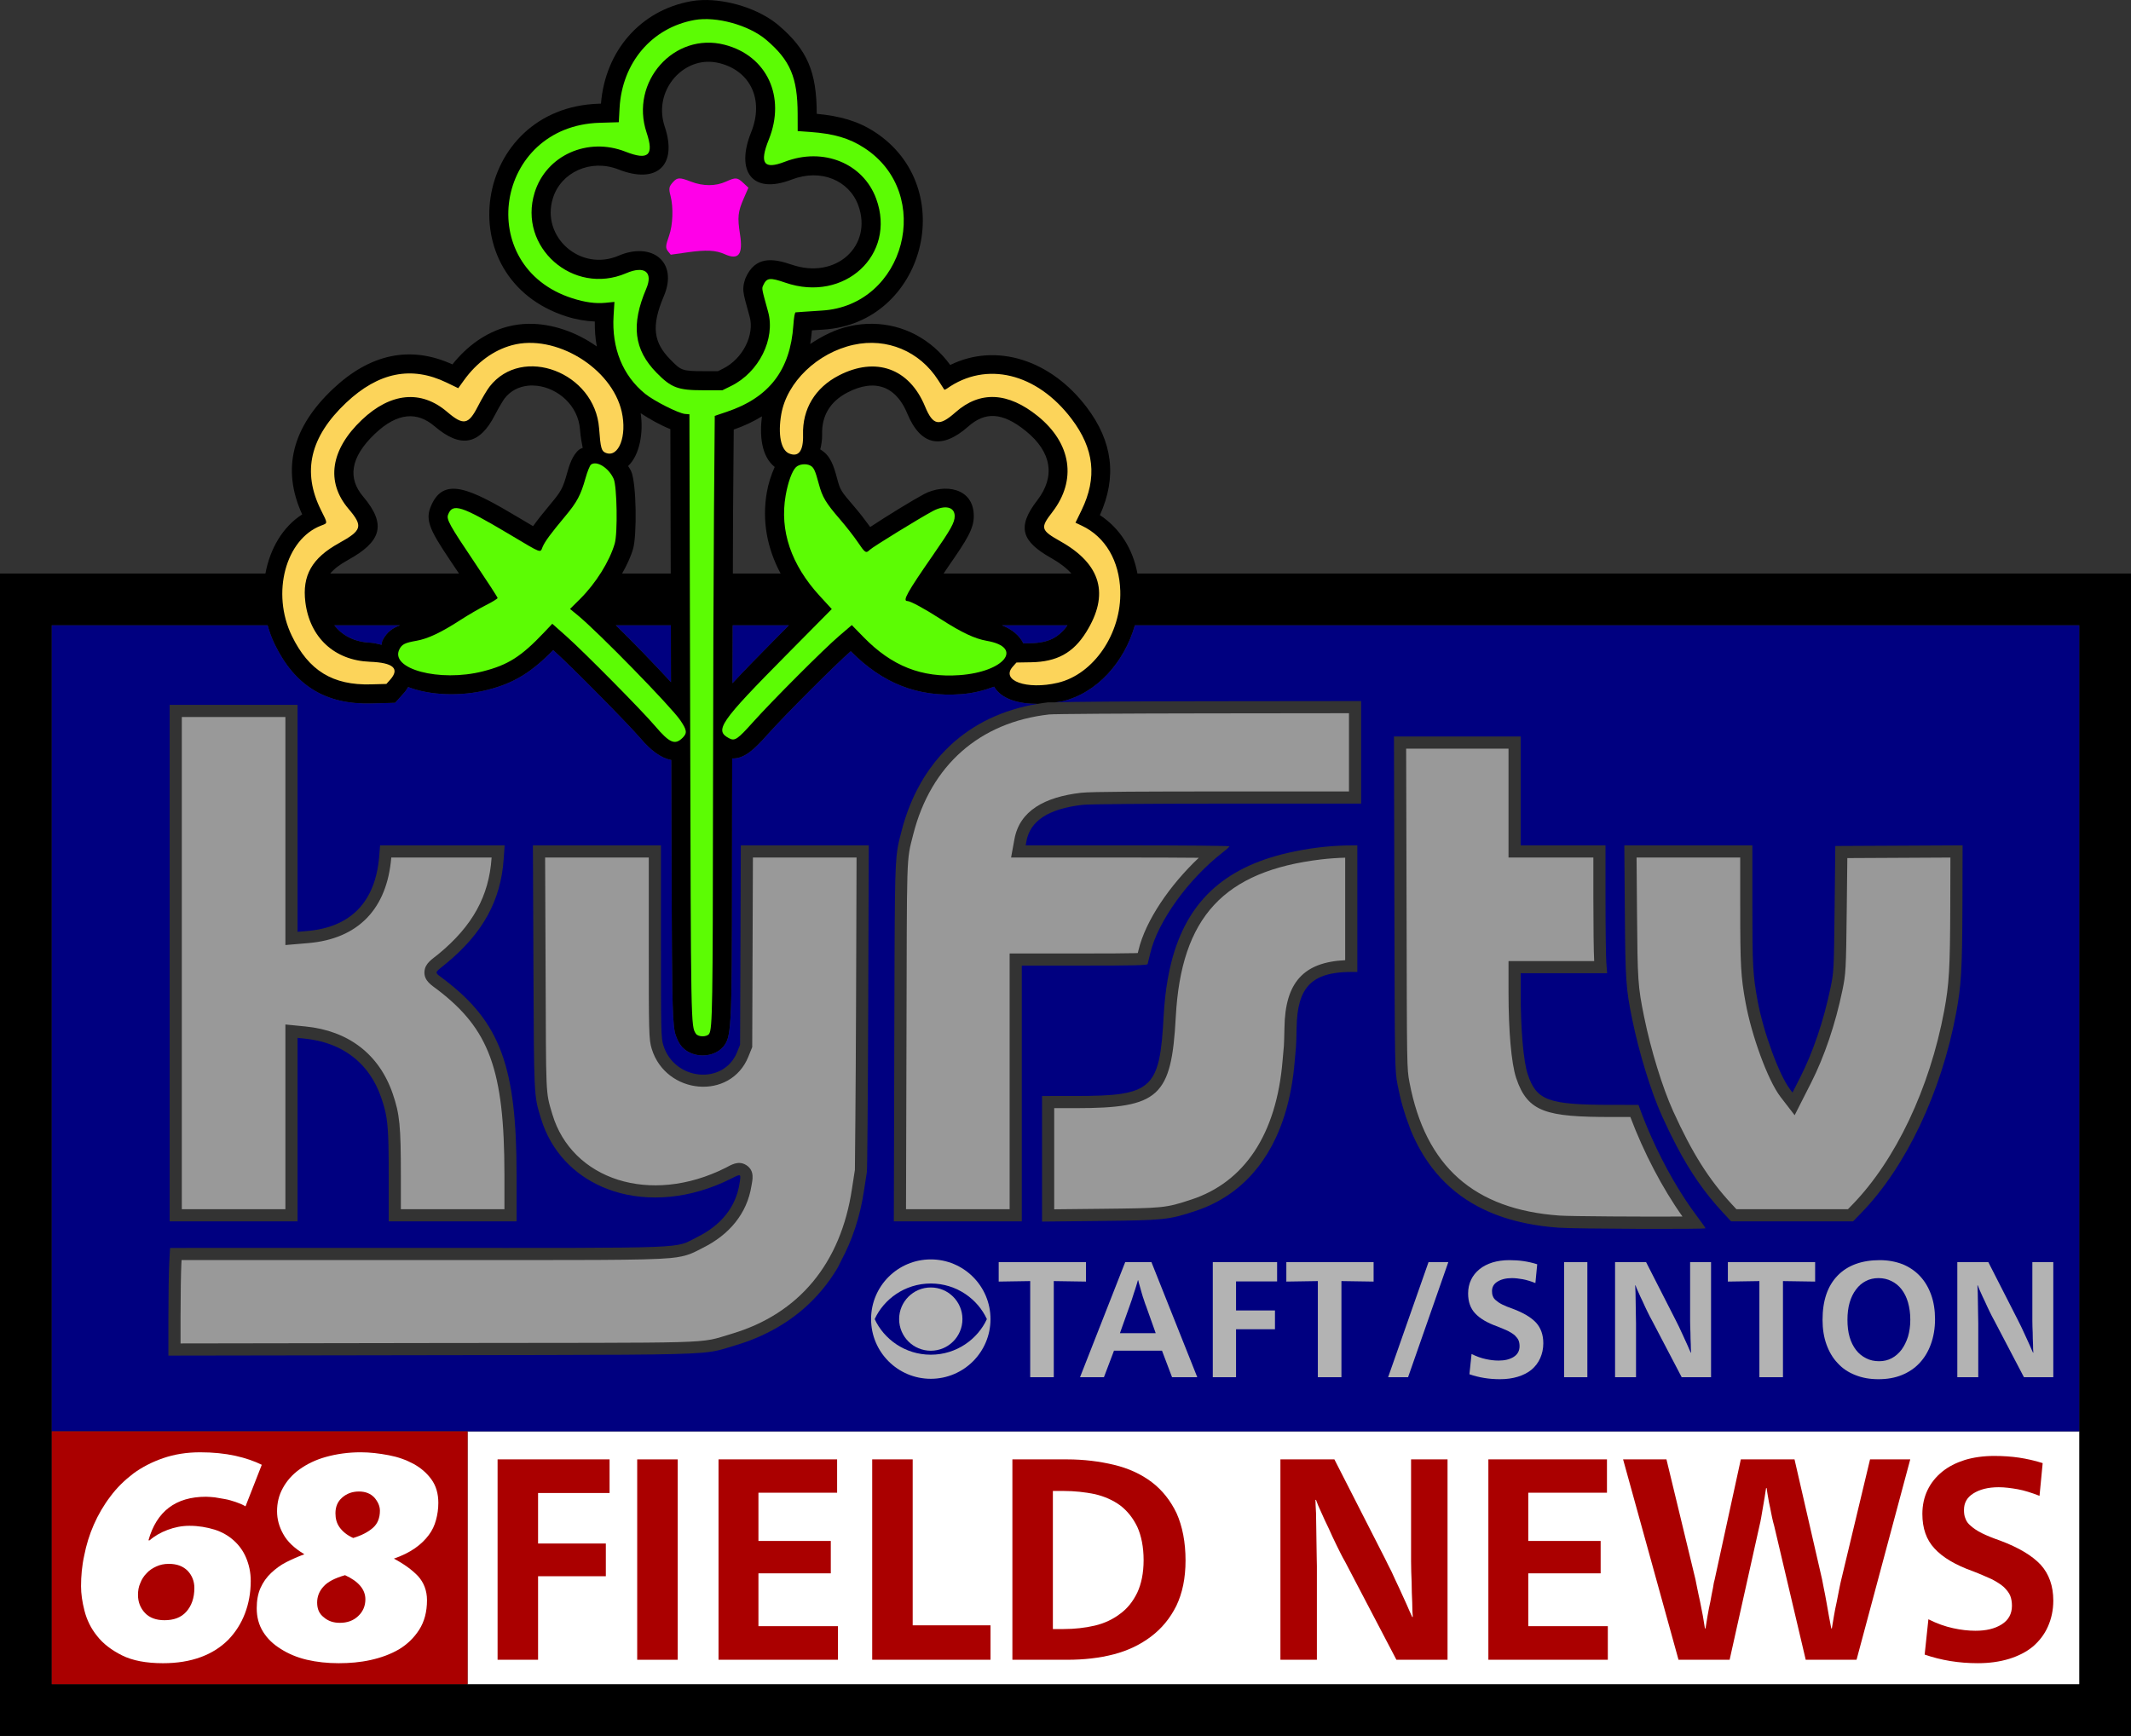 <?xml version="1.0" encoding="UTF-8" standalone="no"?>
<svg
   id="svg"
   version="1.1"
   width="463.965"
   height="378.025"
   viewBox="0 0 463.965 378.025"
   sodipodi:docname="KYFS-TV_2002.svg"
   xml:space="preserve"
   inkscape:version="1.2 (dc2aedaf03, 2022-05-15)"
   xmlns:inkscape="http://www.inkscape.org/namespaces/inkscape"
   xmlns:sodipodi="http://sodipodi.sourceforge.net/DTD/sodipodi-0.dtd"
   xmlns="http://www.w3.org/2000/svg"
   xmlns:svg="http://www.w3.org/2000/svg"><rect x="0" y="0" width="463.965" height="378.025" fill="#333333" stroke="none"/><defs
     id="defs140"><inkscape:path-effect
       effect="offset"
       id="path-effect796"
       is_visible="true"
       lpeversion="1.2"
       linejoin_type="miter"
       unit="mm"
       offset="0"
       miter_limit="4"
       attempt_force_join="false"
       update_on_knot_move="true" /><inkscape:path-effect
       effect="offset"
       id="path-effect789"
       is_visible="true"
       lpeversion="1.2"
       linejoin_type="miter"
       unit="mm"
       offset="0"
       miter_limit="4"
       attempt_force_join="false"
       update_on_knot_move="true" /><inkscape:path-effect
       effect="offset"
       id="path-effect782"
       is_visible="true"
       lpeversion="1.2"
       linejoin_type="miter"
       unit="mm"
       offset="1.1"
       miter_limit="4"
       attempt_force_join="false"
       update_on_knot_move="true" /><inkscape:path-effect
       effect="offset"
       id="path-effect773"
       is_visible="true"
       lpeversion="1.2"
       linejoin_type="miter"
       unit="mm"
       offset="1.1"
       miter_limit="4"
       attempt_force_join="false"
       update_on_knot_move="true" /><inkscape:path-effect
       effect="offset"
       id="path-effect415"
       is_visible="true"
       lpeversion="1.2"
       linejoin_type="miter"
       unit="mm"
       offset="-0.7"
       miter_limit="4"
       attempt_force_join="false"
       update_on_knot_move="true" /><inkscape:path-effect
       effect="offset"
       id="path-effect410"
       is_visible="true"
       lpeversion="1.2"
       linejoin_type="miter"
       unit="mm"
       offset="1.1"
       miter_limit="4"
       attempt_force_join="false"
       update_on_knot_move="true" /></defs><sodipodi:namedview
     id="namedview138"
     pagecolor="#ffffff"
     bordercolor="#000000"
     borderopacity="0.25"
     inkscape:showpageshadow="2"
     inkscape:pageopacity="0.0"
     inkscape:pagecheckerboard="0"
     inkscape:deskcolor="#d1d1d1"
     showgrid="false"
     inkscape:zoom="1.0647384"
     inkscape:cx="254.05301"
     inkscape:cy="212.25871"
     inkscape:window-width="1600"
     inkscape:window-height="837"
     inkscape:window-x="-8"
     inkscape:window-y="-8"
     inkscape:window-maximized="1"
     inkscape:current-layer="svg" /><path
     id="path777"
     d="m 152.943,0.011 c -0.83,0.028 -1.661,0.108 -2.473,0.254 C 139.362,2.262 131.773,11.145 130.842,22.57 l -0.404,0.012 c -27.444,0.815 -33.188,37.995 -7.1,46.33 2.166,0.692 4.178,0.997 6.164,1.104 -0.021,1.876 0.108,3.694 0.439,5.438 -4.43,-3.141 -9.787,-5.026 -14.906,-4.938 -1.559,0.027 -3.124,0.232 -4.658,0.648 -4.657,1.265 -8.694,4.195 -11.875,8.189 -9.237,-4.222 -17.998,-2.218 -25.994,5.324 -8.801,8.301 -11.28,17.369 -6.717,27.346 -4.287,2.739 -7.014,7.525 -8.004,12.879 H 0 v 11.271 230.58 11.271 H 463.965 V 366.753 136.173 124.902 H 247.645 c -0.996,-5.372 -3.801,-9.844 -8.172,-12.734 3.742,-8.274 2.809,-15.989 -2.881,-23.492 -7.81,-10.299 -19.648,-14.125 -29.709,-9.201 -4.064,-5.587 -10.161,-8.883 -16.932,-8.965 -1.651,-0.02 -3.318,0.15 -4.98,0.514 -3.097,0.678 -5.936,2.138 -8.574,3.891 0.172,-0.951 0.283,-1.955 0.377,-2.975 0.81,-0.055 1.517,-0.107 2.393,-0.158 22.153,-1.297 29.907,-30.913 11.295,-43.039 -3.699,-2.41 -7.592,-3.475 -12.639,-3.959 v -0.006 c -0.023,-9.03 -1.961,-13.874 -8.324,-19.281 -4.165,-3.538 -11.045,-5.668 -16.555,-5.484 z m 0.947,13.445 c 0.904,-0.033 1.864,0.065 2.85,0.32 6.639,1.719 9.659,7.933 6.791,15.053 -3.367,8.358 0.113,13.64 8.836,10.275 6.374,-2.458 12.525,0.204 14.5,5.621 3.195,8.764 -4.799,16.244 -14.512,12.904 -4.208,-1.448 -7.882,-1.808 -9.979,2.793 -0.089,0.194 -0.66,1.613 -0.527,2.984 0.107,1.1 0.526,2.525 1.373,5.586 1.061,3.83 -1.406,9.126 -5.867,11.322 l -1.037,0.51 h -3.314 c -4.536,0 -4.749,-0.176 -7.074,-2.549 -3.58,-3.652 -4.235,-7.132 -1.402,-13.775 3.21,-7.532 -2.658,-11.904 -9.846,-8.82 -8.293,3.559 -16.917,-4.054 -14.312,-12.502 1.739,-5.645 8.205,-8.67 14.291,-6.277 8.292,3.258 12.91,-0.844 10.061,-9.338 -2.381,-7.099 2.887,-13.879 9.17,-14.107 z m 50.264,67.553 c -0.135,0.091 -0.28,0.138 -0.414,0.232 l 0.08,-0.055 0.08,-0.049 0.086,-0.047 0.094,-0.049 z m -14.008,2.951 c 3.225,0.094 5.762,2.167 7.396,6.109 2.932,7.075 7.571,7.845 13.262,2.814 3.598,-3.181 7.315,-3.253 12.531,0.967 5.742,4.646 6.434,10.003 2.488,15.119 -4.547,5.896 -3.328,8.958 3.08,12.574 1.927,1.087 3.34,2.198 4.361,3.357 H 205.441 c 0.415,-0.611 0.568,-0.871 1.109,-1.652 3.953,-5.699 5.465,-8.071 5.465,-10.861 0,-6.274 -6.464,-7.093 -10.814,-4.799 -2.202,1.161 -8.181,4.81 -11.736,7.178 -0.958,-1.322 -2.258,-3.027 -3.391,-4.342 -3.037,-3.523 -3.144,-3.721 -3.795,-6.152 -0.783,-2.929 -1.469,-5.106 -3.693,-6.406 0.258,-1.057 0.442,-2.166 0.41,-3.301 -0.114,-4.006 1.737,-7.144 5.545,-9.111 1.482,-0.765 2.88,-1.234 4.182,-1.414 0.488,-0.068 0.963,-0.094 1.424,-0.08 z m -75.188,0.029 c 0.652,-0.067 1.318,-0.059 1.986,0.02 4.452,0.526 8.944,4.185 9.342,9.568 0.117,1.582 0.349,2.745 0.582,3.959 -0.235,0.128 -0.477,0.152 -0.705,0.324 -1.56,1.175 -2.27,3.651 -2.693,5.158 -0.927,3.297 -1.266,3.939 -3.596,6.725 -1.67,1.998 -2.888,3.541 -3.812,4.836 -0.821,-0.486 -1.742,-1.034 -2.998,-1.781 -10.776,-6.411 -16.666,-9.365 -19.393,-2.193 -1.263,3.318 0.731,6.063 6.215,14.219 0.021,0.032 0.03,0.047 0.051,0.078 H 71.895 c 0.839,-1.021 2.09,-1.974 3.912,-2.982 7.113,-3.934 8.503,-7.602 3.236,-13.811 -3.258,-3.84 -2.941,-8.405 2.613,-13.672 4.934,-4.679 9.213,-4.813 12.957,-1.615 5.622,4.801 9.761,4.16 13.146,-2.457 0.793,-1.551 1.828,-3.254 2.107,-3.613 1.312,-1.684 3.135,-2.561 5.092,-2.762 z m 24.533,5.994 c 1.845,1.213 4.205,2.57 6.461,3.465 l 0.076,31.453 h -10.582 c 1.015,-1.807 1.881,-3.629 2.385,-5.363 0.848,-2.912 0.774,-14.247 -0.42,-16.939 -0.169,-0.381 -0.432,-0.742 -0.656,-1.113 2.553,-2.44 3.355,-7.296 2.736,-11.502 z m 26.398,0.684 c -0.524,4.1 -0.153,8.692 2.781,11.02 -0.765,1.712 -1.384,3.622 -1.713,5.512 -1.078,6.18 0.038,12.142 2.996,17.703 h -10.395 c 0.015,-4.37 0.025,-10.928 0.045,-13.389 l 0.146,-17.971 c 2.295,-0.787 4.315,-1.76 6.139,-2.875 z M 11.271,136.173 h 46.996 c 0.386,1.404 0.888,2.783 1.529,4.105 4.391,9.057 11.093,13.185 21.086,12.91 l 5.152,-0.141 1.996,-2.238 c 0.37,-0.414 0.566,-0.798 0.838,-1.195 4.869,1.871 11.602,2.057 17.277,0.617 5.812,-1.475 9.52,-3.81 14.303,-8.652 l 0.109,0.098 c 3.615,3.212 16.283,16.041 18.885,19.104 2.133,2.509 4.377,4.294 6.705,4.723 0.06,24.125 0.101,42.713 0.232,49.959 0.094,5.176 0.236,7.693 0.514,9.127 0.274,1.413 0.976,2.549 1.139,2.797 2.132,3.255 7.802,3.322 9.908,-0.082 1.556,-2.52 1.407,-8.229 1.453,-53.273 0.003,-3.248 0.023,-5.474 0.029,-8.871 2.719,0.1 4.901,-2.091 7.619,-5.127 4.034,-4.506 15.064,-15.522 18.188,-18.219 6.885,6.974 14.545,10.036 23.988,9.354 2.695,-0.195 5.088,-0.829 7.225,-1.635 1.613,2.788 5.493,3.755 9.467,3.744 0.73,-0.119 1.458,-0.24 2.209,-0.324 0.051,-0.006 1.557,-0.006 1.674,-0.012 0.481,-0.082 1,-0.099 1.457,-0.207 7.61,-1.791 13.579,-8.59 15.836,-16.561 H 452.693 V 366.753 H 11.271 Z m 61.531,0 h 14.295 c -1.557,0.55 -2.857,1.42 -3.814,3.271 -0.165,0.318 -0.102,0.64 -0.213,0.961 -0.798,-0.146 -1.51,-0.417 -2.367,-0.449 -3.4,-0.13 -6.12,-1.485 -7.9,-3.783 z m 61.291,0 h 11.963 l 0.029,12.379 c -3.762,-4.076 -8.257,-8.729 -11.992,-12.379 z m 25.43,0 h 12.223 l -3.449,3.486 c -3.638,3.677 -6.436,6.548 -8.816,9.117 0.014,-4.749 0.03,-7.78 0.043,-12.604 z m 58.629,0 h 14.252 c -1.883,2.631 -4.128,3.823 -7.979,3.889 l -1.625,0.027 c -0.783,-1.623 -2.379,-3.034 -4.648,-3.916 z" /><path
     id="rect738"
     style="fill:#ffffff"
     d="m 101.805,311.693 h 350.888 v 55.06 H 101.805 Z" /><path
     id="rect352"
     style="fill:#000080;stroke-width:0.736"
     d="M 11.271,136.173 V 311.693 H 452.693 V 136.173 H 247.086 c -2.257,7.971 -8.226,14.77 -15.836,16.561 -0.456,0.107 -0.973,0.126 -1.453,0.207 2.325,-0.113 16.04,-0.222 33.4,-0.242 l 33.15,-0.037 v 11.164 11.166 l -29.152,0.002 c -17.193,0.002 -30.114,0.112 -31.496,0.271 -1.849,0.213 -3.486,0.535 -4.914,0.969 -0.714,0.217 -1.376,0.46 -1.986,0.732 -0.61,0.273 -1.17,0.573 -1.678,0.902 -2.029,1.316 -3.237,3.086 -3.648,5.324 l -0.164,0.896 h 22.184 c 12.201,0 22.181,0.093 22.174,0.207 -0.006,0.114 -0.651,0.703 -1.432,1.309 -1.881,1.461 -3.706,3.131 -5.41,4.922 -1.704,1.791 -3.289,3.7 -4.689,5.645 -2.9e-4,4.1e-4 3e-4,0.002 0,0.002 -0.7,0.972 -1.353,1.951 -1.953,2.928 -2.8e-4,4.5e-4 2.8e-4,10e-4 0,0.002 -1.2,1.954 -2.187,3.896 -2.893,5.738 -2e-4,5.3e-4 2e-4,0.001 0,0.002 -0.352,0.921 -0.635,1.818 -0.84,2.678 -0.271,1.137 -0.535,2.223 -0.584,2.412 -0.035,0.135 -0.798,0.221 -2.889,0.273 -2.091,0.052 -5.509,0.07 -10.855,0.07 h -13.654 v 27.844 27.844 h -13.932 -13.93 l 0.105,-38.939 c 0.086,-31.463 0.069,-38.251 0.691,-42.182 0.208,-1.31 0.487,-2.303 0.863,-3.787 0.502,-1.977 1.119,-3.856 1.836,-5.646 0.642,-1.606 1.379,-3.126 2.188,-4.576 0.074,-0.133 0.143,-0.272 0.219,-0.404 0.822,-1.434 1.733,-2.779 2.713,-4.053 0.094,-0.121 0.182,-0.247 0.277,-0.367 0.997,-1.26 2.076,-2.43 3.225,-3.521 0.102,-0.097 0.2,-0.196 0.303,-0.291 1.178,-1.092 2.435,-2.093 3.762,-3.006 0.09,-0.062 0.179,-0.123 0.27,-0.184 1.356,-0.914 2.786,-1.734 4.287,-2.457 0.078,-0.038 0.158,-0.074 0.236,-0.111 1.535,-0.725 3.141,-1.349 4.818,-1.869 0.048,-0.015 0.097,-0.028 0.145,-0.043 1.715,-0.524 3.5,-0.944 5.355,-1.248 0.004,-6.5e-4 0.008,-0.001 0.012,-0.002 -3.974,0.011 -7.854,-0.957 -9.467,-3.744 -2.137,0.806 -4.529,1.44 -7.225,1.635 -9.443,0.682 -17.103,-2.379 -23.988,-9.354 -3.124,2.697 -14.153,13.713 -18.188,18.219 -2.718,3.036 -4.9,5.227 -7.619,5.127 -0.006,3.397 -0.026,5.623 -0.029,8.871 -0.046,45.044 0.103,50.754 -1.453,53.273 -2.106,3.404 -7.776,3.337 -9.908,0.082 -0.162,-0.247 -0.865,-1.384 -1.139,-2.797 -0.278,-1.434 -0.42,-3.951 -0.514,-9.127 -0.131,-7.246 -0.172,-25.834 -0.232,-49.959 -2.328,-0.429 -4.572,-2.214 -6.705,-4.723 -2.602,-3.062 -15.27,-15.892 -18.885,-19.104 l -0.109,-0.098 c -4.783,4.842 -8.491,7.178 -14.303,8.652 -5.675,1.44 -12.408,1.254 -17.277,-0.617 -0.272,0.397 -0.468,0.781 -0.838,1.195 l -1.996,2.238 -5.152,0.141 c -9.992,0.275 -16.695,-3.853 -21.086,-12.91 -0.641,-1.322 -1.143,-2.701 -1.529,-4.105 z m 61.531,0 c 1.781,2.299 4.501,3.653 7.9,3.783 0.857,0.033 1.569,0.303 2.367,0.449 0.111,-0.321 0.048,-0.643 0.213,-0.961 0.958,-1.852 2.257,-2.721 3.814,-3.271 z m 61.291,0 c 3.736,3.65 8.23,8.303 11.992,12.379 l -0.029,-12.379 z m 25.43,0 c -0.013,4.824 -0.029,7.855 -0.043,12.604 2.38,-2.57 5.179,-5.44 8.816,-9.117 l 3.449,-3.486 z m 58.629,0 c 2.269,0.882 3.865,2.293 4.648,3.916 l 1.625,-0.027 c 3.851,-0.065 6.095,-1.258 7.979,-3.889 z M 36.939,153.49 h 13.922 13.922 v 24.713 24.713 L 66.875,202.738 c 2.378,-0.201 4.496,-0.698 6.35,-1.486 1.853,-0.788 3.441,-1.867 4.756,-3.229 0.657,-0.681 1.247,-1.432 1.768,-2.254 3.03e-4,-4.8e-4 -3.02e-4,-0.001 0,-0.002 1.041,-1.644 1.809,-3.567 2.293,-5.764 1.32e-4,-6e-4 -1.32e-4,-0.001 0,-0.002 0.242,-1.099 0.413,-2.265 0.514,-3.5 l 0.197,-2.412 h 13.557 13.559 l -0.205,2.963 c -0.156,2.267 -0.519,4.415 -1.102,6.463 -0.582,2.048 -1.383,3.998 -2.414,5.869 -0.516,0.936 -1.089,1.851 -1.721,2.75 -1.264,1.798 -2.764,3.528 -4.512,5.211 -0.874,0.842 -1.81,1.672 -2.809,2.492 -1.357,1.114 -2.026,1.541 -2.051,1.924 -0.012,0.192 0.138,0.373 0.443,0.623 0.305,0.25 0.766,0.57 1.379,1.039 6.022,4.612 9.921,9.33 12.314,15.838 2.1e-4,5.7e-4 -2.2e-4,0.001 0,0.002 2.393,6.507 3.28,14.805 3.281,26.57 l 0.002,10.131 H 98.553 84.631 v -9.889 c 0,-2.715 -0.012,-4.877 -0.053,-6.658 -0.122,-5.344 -0.501,-7.262 -1.582,-10.404 -0.648,-1.885 -1.501,-3.58 -2.545,-5.074 -2.611,-3.736 -6.419,-6.221 -11.221,-7.301 -6.1e-4,-1.4e-4 -0.001,1.4e-4 -0.002,0 -0.961,-0.216 -1.96,-0.376 -2.998,-0.479 l -1.447,-0.143 v 19.973 19.975 H 50.861 36.939 v -56.238 z m 266.557,6.891 h 13.795 13.791 v 11.854 11.855 h 9.234 9.236 l 0.002,11.646 c 10e-4,6.406 0.081,12.671 0.178,13.922 l 0.176,2.273 h -9.412 -9.414 l 0.002,4.342 c 0.001,3.975 0.151,7.692 0.418,10.764 0.267,3.072 0.649,5.5 1.115,6.895 0.479,1.433 0.997,2.564 1.719,3.457 0.361,0.446 0.773,0.834 1.258,1.168 0.484,0.334 1.04,0.616 1.689,0.854 6e-4,2.2e-4 10e-4,-2.2e-4 0.002,0 1.299,0.474 2.967,0.77 5.176,0.947 2.208,0.178 4.955,0.238 8.406,0.24 l 5.865,0.004 0.277,0.758 c 0.771,2.118 1.634,4.245 2.57,6.342 2.808,6.292 6.267,12.322 9.842,17.084 1.05,1.399 1.908,2.607 1.908,2.688 0,0.247 -28.331,0.134 -31.979,-0.127 -2.485,-0.178 -4.839,-0.494 -7.062,-0.947 -3.336,-0.68 -6.379,-1.672 -9.135,-2.979 -0.919,-0.435 -1.805,-0.905 -2.66,-1.41 -1.709,-1.011 -3.291,-2.162 -4.746,-3.455 -1.455,-1.292 -2.786,-2.727 -3.99,-4.303 -3.2e-4,-4.2e-4 3.2e-4,-0.002 0,-0.002 -1.806,-2.364 -3.33,-5.048 -4.576,-8.057 -2.3e-4,-5.6e-4 2.3e-4,-0.001 0,-0.002 -0.112,-0.271 -0.205,-0.564 -0.312,-0.84 -1.089,-2.791 -1.964,-5.829 -2.596,-9.16 -0.596,-3.141 -0.602,-3.498 -0.688,-39.49 z m 123.805,23.703 -0.039,13.166 c -0.021,6.878 -0.085,11.224 -0.283,14.598 -0.198,3.374 -0.53,5.776 -1.088,8.768 -0.401,2.153 -0.873,4.29 -1.41,6.402 -0.537,2.113 -1.14,4.2 -1.803,6.252 -1.326,4.102 -2.893,8.061 -4.664,11.795 -0.885,1.867 -1.821,3.676 -2.803,5.42 -1.964,3.488 -4.112,6.709 -6.404,9.582 -1.146,1.436 -2.328,2.785 -3.541,4.037 l -1.805,1.861 h -13.283 -13.283 l -1.85,-2 c -3.876,-4.186 -6.97,-8.603 -10.062,-14.494 -2.5e-4,-4.8e-4 2.5e-4,-0.001 0,-0.002 -1.031,-1.964 -2.061,-4.09 -3.121,-6.428 -1.19,-2.626 -2.442,-6.066 -3.58,-9.76 -1.8e-4,-5.9e-4 1.8e-4,-10e-4 0,-0.002 -0.569,-1.846 -1.11,-3.756 -1.602,-5.66 -1.6e-4,-6.3e-4 1.7e-4,-10e-4 0,-0.002 -0.492,-1.904 -0.934,-3.801 -1.305,-5.623 -0.693,-3.404 -1.067,-5.491 -1.281,-8.621 -0.215,-3.13 -0.27,-7.304 -0.33,-14.881 L 353.648,184.089 h 13.941 13.939 v 13.031 c 0,13.167 0.109,15.17 1.125,20.738 0.625,3.426 1.801,7.492 3.121,11.094 1.32,3.602 2.785,6.74 3.99,8.309 l 0.506,0.656 1.662,-3.275 c 1.405,-2.768 2.688,-5.871 3.805,-9.168 1.116,-3.298 2.064,-6.79 2.797,-10.336 0.739,-3.576 0.751,-3.787 0.9,-17.266 l 0.152,-13.646 13.855,-0.07 z m -311.275,0.006 h 13.938 13.938 v 20.926 c 0,9.931 0.007,15.184 0.076,18.156 1e-5,3.2e-4 -10e-6,0.002 0,0.002 0.035,1.484 0.085,2.4 0.158,3.045 0.073,0.646 0.169,1.02 0.295,1.424 0.3,0.964 0.731,1.823 1.26,2.574 1.058,1.502 2.51,2.573 4.105,3.188 1.595,0.615 3.334,0.774 4.961,0.455 0.814,-0.16 1.599,-0.44 2.326,-0.842 0.727,-0.402 1.395,-0.925 1.973,-1.574 0.577,-0.65 1.063,-1.425 1.428,-2.328 l 0.648,-1.607 0.08,-21.709 0.08,-21.709 h 13.93 13.928 l -0.121,35.078 c -0.067,19.294 -0.198,35.514 -0.291,36.045 -0.093,0.53 -0.372,2.33 -0.619,3.998 -0.853,5.763 -2.576,10.851 -4.982,15.332 -0.304,0.566 -0.549,1.183 -0.877,1.727 -2.9e-4,4.9e-4 2.9e-4,0.001 0,0.002 -0.005,0.008 -0.011,0.015 -0.016,0.023 -0.965,1.6 -2.033,3.106 -3.201,4.516 -0.006,0.007 -0.011,0.016 -0.018,0.023 -3.4e-4,4.1e-4 3.3e-4,0.002 0,0.002 -0.007,0.009 -0.016,0.015 -0.023,0.023 -1.176,1.414 -2.451,2.732 -3.826,3.947 -1.384,1.223 -2.868,2.344 -4.449,3.359 -1.581,1.016 -3.259,1.926 -5.031,2.729 -1.773,0.802 -3.639,1.496 -5.598,2.078 -2.768,0.823 -3.8,1.314 -7.385,1.613 -5.974,0.498 -19.04,0.46 -59.051,0.525 l -56.996,0.092 v -8.373 c 0,-4.606 0.083,-9.884 0.182,-11.727 l 0.18,-3.35 53.781,-0.002 c 61.123,-0.002 55.799,0.203 60.994,-2.363 1.304,-0.644 2.481,-1.377 3.525,-2.191 1.044,-0.814 1.956,-1.711 2.729,-2.682 0.773,-0.971 1.407,-2.017 1.898,-3.131 0.246,-0.558 0.456,-1.132 0.629,-1.723 0.173,-0.59 0.309,-1.196 0.408,-1.818 0.375,-2.341 0.434,-2.303 -1.83,-1.166 -1.106,0.555 -2.216,1.051 -3.328,1.49 -2.224,0.879 -4.453,1.529 -6.656,1.959 -4.407,0.861 -8.71,0.846 -12.672,0.029 -0.99,-0.204 -1.959,-0.459 -2.902,-0.762 -6.606,-2.12 -11.977,-6.629 -14.822,-13.115 -0.406,-0.926 -0.761,-1.893 -1.061,-2.898 -0.373,-1.251 -0.649,-2.142 -0.857,-3.221 -0.211,-1.095 -0.351,-2.481 -0.447,-4.533 -0.187,-4.021 -0.213,-10.905 -0.273,-25.004 z m 179.494,0 v 13.783 13.783 h -1.219 c -5.423,0 -8.703,1.263 -10.434,4.393 -0.346,0.626 -0.631,1.326 -0.857,2.105 -0.454,1.56 -0.677,3.437 -0.711,5.672 -0.029,1.873 -0.093,3.777 -0.143,4.232 -0.05,0.455 -0.172,1.82 -0.27,3.033 -0.173,2.126 -0.443,4.164 -0.809,6.113 -0.73,3.898 -1.84,7.437 -3.312,10.588 -2.209,4.726 -5.232,8.579 -9.008,11.469 -2.517,1.927 -5.37,3.425 -8.539,4.467 -5.774,1.899 -6.808,2.007 -20.729,2.156 l -12.611,0.135 v -13.674 -13.674 l 7.373,-0.004 c 4.166,-0.003 7.39,-0.096 9.895,-0.48 1.879,-0.289 3.353,-0.743 4.518,-1.447 1.942,-1.174 3.025,-3.044 3.686,-6.01 0.528,-2.373 0.786,-5.447 1,-9.426 0.155,-2.88 0.45,-5.573 0.893,-8.086 0.221,-1.256 0.48,-2.468 0.775,-3.635 3.314,-13.086 11.377,-20.608 25.285,-23.834 2.219,-0.515 4.564,-0.936 7.086,-1.236 1.668,-0.198 4.18,-0.375 5.582,-0.393 z" /><path
     id="path1"
     d="m 111.467,75.175 c -4.03,1.095 -7.659,3.748 -10.47,7.655 l -1.227,1.706 -2.538,-1.225 c -7.651,-3.692 -14.829,-2.252 -21.87,4.389 -7.879,7.432 -9.652,15.042 -5.456,23.423 1.481,2.958 1.481,2.769 0.015,3.329 -7.76,2.963 -10.886,14.725 -6.383,24.012 3.679,7.589 8.911,10.798 17.231,10.569 l 3.358,-0.093 0.803,-0.9 c 2.171,-2.432 0.716,-3.736 -4.386,-3.93 -7.729,-0.295 -13.103,-5.265 -14.062,-13.004 -0.716,-5.784 1.449,-9.582 7.312,-12.826 5.055,-2.796 5.302,-3.684 2.079,-7.483 -4.975,-5.864 -3.915,-12.895 2.922,-19.379 6.253,-5.93 12.894,-6.56 18.517,-1.758 3.589,3.065 4.666,2.876 6.746,-1.189 0.84,-1.642 1.979,-3.566 2.53,-4.274 7.12,-9.138 22.946,-3.117 23.846,9.073 0.32,4.336 0.501,4.99 1.489,5.365 2.792,1.062 4.625,-3.714 3.44,-8.964 -2.159,-9.574 -14.486,-17.051 -23.896,-14.496 m 74.392,-0.093 c -7.88,1.725 -14.543,8.119 -15.761,15.122 -0.761,4.379 -0.085,7.797 1.692,8.544 2.081,0.875 3.148,-0.547 3.049,-4.064 -0.16,-5.625 2.634,-10.257 7.794,-12.923 8.043,-4.155 15.325,-1.547 18.75,6.716 1.748,4.218 3.068,4.474 6.668,1.292 5.311,-4.695 11.404,-4.405 17.9,0.85 7.31,5.915 8.527,13.94 3.167,20.889 -2.692,3.491 -2.565,3.934 1.83,6.414 8.807,4.97 10.646,11.537 5.528,19.743 -2.816,4.514 -6.371,6.458 -11.98,6.553 l -3.193,0.054 -0.796,0.891 c -2.721,3.045 3.03,5.114 9.79,3.524 7.82,-1.84 13.881,-10.743 13.61,-19.992 -0.192,-6.575 -3.265,-11.799 -8.358,-14.208 l -1.397,-0.661 1.316,-2.705 c 3.459,-7.11 2.769,-13.398 -2.188,-19.935 -7.554,-9.962 -18.573,-12.624 -27.133,-6.554 -0.258,0.183 -0.513,0.275 -0.566,0.205 -0.053,-0.071 -0.648,-0.994 -1.322,-2.052 -4.017,-6.298 -11.16,-9.289 -18.4,-7.703"
     stroke="none"
     fill="#fcd45a"
     fill-rule="evenodd" /><path
     id="path2"
     d="m 151.206,4.357 c -9.288,1.67 -15.773,9.299 -16.313,19.189 l -0.168,3.069 -4.165,0.123 c -22.823,0.678 -27.596,31.299 -5.956,38.213 2.779,0.888 5.063,1.2 7.222,0.987 l 1.951,-0.192 -0.186,3.003 c -0.438,7.06 1.974,13.031 6.87,17.008 1.919,1.559 7.277,4.265 8.678,4.383 l 0.964,0.082 0.158,65.748 c 0.163,67.931 0.155,67.467 1.25,69.138 0.488,0.745 2.435,0.752 2.894,0.01 0.706,-1.143 0.786,-6.049 0.832,-51.092 0.023,-22.894 0.118,-51.04 0.211,-62.546 l 0.169,-20.92 2.619,-0.882 c 9.24,-3.11 13.824,-9.08 14.499,-18.884 0.118,-1.709 0.307,-2.768 0.495,-2.776 0.168,-0.007 0.926,-0.062 1.684,-0.123 0.758,-0.061 2.562,-0.18 4.009,-0.265 18.166,-1.064 24.55,-25.451 9.269,-35.407 -3.263,-2.126 -6.615,-3.114 -11.831,-3.487 l -2.688,-0.192 -0.009,-3.758 c -0.02,-7.922 -1.614,-11.667 -6.858,-16.123 -3.766,-3.199 -10.863,-5.159 -15.6,-4.306 m 6.576,5.394 c 9.193,2.38 13.355,11.322 9.604,20.633 -2.104,5.222 -1.103,6.612 3.486,4.842 8.351,-3.22 17.073,0.319 19.901,8.076 4.438,12.172 -6.932,22.674 -19.77,18.26 -3.416,-1.175 -4.077,-1.095 -4.842,0.584 -0.328,0.72 -0.344,0.636 1.068,5.738 1.635,5.903 -1.986,13.181 -8.039,16.161 l -1.907,0.939 h -4.279 c -5.393,0 -6.868,-0.557 -10.044,-3.798 -4.944,-5.043 -5.61,-10.45 -2.256,-18.316 1.544,-3.623 -0.368,-5.093 -4.384,-3.37 -11.52,4.943 -23.581,-5.679 -19.923,-17.546 2.498,-8.107 11.515,-12.173 19.785,-8.922 4.98,1.957 6.259,0.804 4.598,-4.147 -3.709,-11.059 5.998,-21.983 17.002,-19.134 m -29.118,91.429 c -0.251,0.189 -0.787,1.523 -1.191,2.963 -1.035,3.682 -1.844,5.2 -4.409,8.267 -3.143,3.759 -4.439,5.519 -4.933,6.701 -0.556,1.332 0.025,1.553 -7.191,-2.74 -10.562,-6.283 -12.401,-6.872 -13.383,-4.289 -0.389,1.022 0.314,2.289 5.781,10.42 2.751,4.092 5.001,7.566 5.001,7.721 0,0.154 -1.147,0.859 -2.55,1.565 -1.402,0.706 -3.914,2.169 -5.582,3.251 -4.149,2.693 -7.077,4.073 -9.551,4.503 -2.466,0.428 -3.133,0.756 -3.679,1.812 -2.231,4.314 8.718,7.24 18.146,4.848 5.502,-1.396 8.346,-3.207 13.374,-8.517 l 1.75,-1.848 3.074,2.732 c 3.848,3.419 16.418,16.136 19.291,19.517 3.175,3.734 4.352,4.235 6.025,2.563 1.018,-1.019 0.929,-1.667 -0.525,-3.804 -2.021,-2.971 -17.889,-19.221 -22.309,-22.847 l -1.695,-1.391 2.188,-2.171 c 3.421,-3.395 6.418,-8.186 7.544,-12.06 0.664,-2.281 0.498,-12.452 -0.229,-14.091 -1.064,-2.398 -3.696,-4.051 -4.947,-3.105 m 44.622,0.568 c -0.851,0.852 -1.728,3.273 -2.232,6.165 -1.332,7.639 1.187,15.07 7.405,21.846 l 2.637,2.872 -9.845,9.952 c -14.593,14.752 -15.786,16.493 -12.475,18.205 1.214,0.628 1.809,0.222 5.169,-3.53 4.193,-4.683 15.403,-15.907 18.722,-18.746 l 2.79,-2.388 2.585,2.646 c 6.141,6.284 12.626,8.847 20.878,8.251 9.789,-0.707 14.039,-6.06 5.93,-7.469 -2.611,-0.453 -5.47,-1.801 -10.026,-4.728 -3.63,-2.332 -6.603,-3.941 -7.281,-3.941 -1.089,0 -0.022,-1.908 5.592,-10.003 3.92,-5.652 4.722,-7.095 4.722,-8.492 0,-2.005 -2.096,-2.503 -4.717,-1.121 -2.733,1.441 -13.055,7.786 -13.756,8.456 -0.865,0.827 -1.002,0.737 -2.715,-1.796 -0.77,-1.137 -2.454,-3.291 -3.743,-4.787 -3.17,-3.677 -3.878,-4.861 -4.663,-7.793 -0.768,-2.874 -1.085,-3.56 -1.821,-3.954 -0.945,-0.506 -2.465,-0.335 -3.156,0.355"
     stroke="none"
     fill="#5cfc04"
     fill-rule="evenodd" /><path
     id="path3"
     d="m 146.612,39.567 c -0.982,1.063 -1.054,1.424 -0.616,3.112 0.64,2.467 0.506,6.273 -0.303,8.589 -0.826,2.363 -0.844,2.727 -0.172,3.557 l 0.517,0.638 3.603,-0.51 c 4.119,-0.583 6.185,-0.481 8.149,0.401 3.029,1.361 4.017,0.076 3.326,-4.327 -0.582,-3.71 -0.459,-4.9 0.808,-7.807 l 1.021,-2.343 -1.103,-1.034 c -1.314,-1.231 -1.665,-1.259 -3.779,-0.297 -2.259,1.028 -4.995,1.028 -7.648,-0.002 -2.38,-0.924 -2.932,-0.92 -3.803,0.023"
     stroke="none"
     fill="#ff00e8"
     fill-rule="evenodd" /><path
     id="path413"
     d="m 293.701,155.312 v 8.514 8.52 l -26.506,0.002 c -17.199,0.002 -29.556,0.031 -31.799,0.289 -8.02,0.923 -13.397,3.947 -14.525,10.08 l -0.736,4.02 h 25.357 c 6.043,0 11.505,0.024 15.506,0.061 -6.305,5.962 -11.586,13.664 -13.123,20.111 -0.072,0.302 -0.085,0.348 -0.152,0.629 -0.081,0.003 -0.157,0.005 -0.244,0.008 -0.176,0.006 -0.365,0.013 -0.568,0.018 -2.063,0.051 -5.446,0.068 -10.789,0.068 h -16.301 v 30.49 25.197 h -11.285 -11.275 l 0.098,-36.285 c 0.114,-41.954 -0.063,-39.277 1.473,-45.326 3.826,-15.068 14.454,-24.424 29.584,-26.125 1.061,-0.119 16.555,-0.215 34.787,-0.236 z m -254.115,0.824 h 11.275 11.275 v 22.066 27.594 l 4.961,-0.422 c 10.91,-0.922 17.176,-7.471 18.092,-18.639 h 11.119 10.725 l -0.01,0.135 c -0.567,8.234 -4.105,14.768 -11.596,20.922 -1.32,1.084 -2.896,1.949 -3.014,3.803 -0.129,2.038 1.683,3.031 2.854,3.928 11.155,8.544 14.557,17.243 14.559,40.311 l 0.002,7.484 H 98.553 87.277 v -7.242 c 0,-10.906 -0.246,-13.467 -1.779,-17.924 -2.96,-8.608 -9.675,-13.706 -19.008,-14.625 l -4.354,-0.43 v 22.893 17.328 H 50.861 39.586 v -53.592 z m 266.563,6.891 h 11.143 11.145 v 9.207 14.502 h 11.881 6.59 l 0.002,9 c 9.6e-4,6.155 0.068,11.721 0.178,13.549 h -6.59 -12.061 l 0.002,6.988 c 0.002,8.017 0.584,15.244 1.67,18.496 2.5,7.48 6.598,8.464 20.758,8.475 l 4.096,0.002 c 2.921,7.746 6.989,15.543 11.352,21.672 -8.194,0.054 -24.399,-0.041 -26.771,-0.211 -18.637,-1.334 -29.198,-10.72 -32.668,-29.01 -0.587,-3.091 -0.555,-3.01 -0.641,-39.002 z m -187.465,23.709 h 11.279 11.291 v 18.279 c 0,19.867 0.002,21.328 0.65,23.414 3.108,9.985 17.16,11.273 21.031,1.676 l 0.84,-2.08 0.082,-22.217 0.07,-19.072 h 11.293 11.271 l -0.111,32.422 c -0.067,19.291 -0.25,35.598 -0.25,35.598 -0.103,0.588 -0.383,2.394 -0.631,4.068 -2.414,16.316 -11.587,27.281 -26.158,31.613 -7.659,2.277 -1.663,1.923 -65.686,2.027 l -54.346,0.088 v -5.723 c 0,-4.59 0.084,-9.836 0.178,-11.584 l 0.045,-0.846 51.273,-0.002 c 36.672,-0.001 49.47,0.078 55.123,-0.436 4.031,-0.366 5.321,-1.351 7.043,-2.201 5.881,-2.904 9.681,-7.55 10.631,-13.5 0.185,-1.157 0.838,-3.292 -1.117,-4.537 -1.763,-1.123 -3.392,0.024 -4.514,0.588 -16.444,8.253 -33.48,2.547 -37.719,-11.688 -1.508,-5.062 -1.344,-3.512 -1.467,-32.014 z m 237.633,0 h 11.273 11.293 v 10.385 c 0,13.189 0.131,15.529 1.168,21.213 1.289,7.064 4.798,16.872 7.619,20.543 l 3.064,3.975 3.559,-7.012 c 2.926,-5.765 5.33,-12.889 6.834,-20.166 0.743,-3.598 0.804,-4.291 0.953,-17.771 l 0.123,-11.043 11.254,-0.057 11.189,-0.059 -0.031,10.498 c -0.043,13.717 -0.246,17.1 -1.326,22.889 -3.147,16.883 -10.598,32.511 -19.924,42.131 l -1.025,1.057 h -12.162 -12.127 l -1.064,-1.15 c -4.913,-5.305 -8.561,-11.057 -12.715,-20.219 -2.309,-5.096 -4.841,-13.297 -6.305,-20.482 -1.371,-6.732 -1.437,-7.858 -1.557,-22.996 z m -63.443,0.039 v 11.098 11.223 c -9.09,0.429 -13.072,4.881 -13.219,14.689 -0.029,1.857 -0.107,3.807 -0.127,3.984 -0.056,0.509 -0.179,1.888 -0.277,3.107 -1.319,16.234 -8.385,26.564 -19.857,30.338 -5.683,1.869 -6.027,1.875 -19.93,2.023 l -9.938,0.105 v -10.998 -11.029 l 4.729,-0.002 c 18.082,-0.014 20.801,-2.407 21.738,-19.867 1.167,-21.751 10.469,-31.78 31.709,-34.307 1.565,-0.186 3.844,-0.342 5.172,-0.365 z"
     stroke="none"
     fill="#049cfc"
     fill-rule="evenodd"
     style="fill:#999999" /><path
     id="rect470"
     style="fill:#aa0000;stroke-width:0.539"
     d="m 11.271,311.693 h 90.534 v 55.06 H 11.271 Z" /><g
     aria-label="68"
     id="text526"
     style="font-size:63.268px;font-family:FrutigerNeueLTCom-XBlackIt;-inkscape-font-specification:FrutigerNeueLTCom-XBlackIt;letter-spacing:-1.549px;fill:#ffffff;stroke-width:0.33"
     transform="translate(36.664,4.157)"><path
       d="m 17.928,340.127 c 0,-1.898 -0.38,-3.543 -1.012,-5.061 -0.633,-1.518 -1.582,-2.784 -2.721,-3.796 -1.139,-1.012 -2.531,-1.835 -4.176,-2.341 -1.645,-0.506 -3.48,-0.822 -5.441,-0.822 -1.645,0 -3.227,0.316 -4.745,0.886 -1.518,0.569 -2.847,1.329 -3.923,2.278 h -0.253 c 1.771,-6.327 5.947,-9.49 12.527,-9.49 0.506,0 1.139,0.063 1.898,0.127 0.696,0.127 1.455,0.253 2.214,0.38 0.759,0.127 1.582,0.38 2.341,0.633 0.759,0.253 1.518,0.569 2.151,0.949 l 3.543,-9.047 c -1.518,-0.759 -3.48,-1.455 -5.757,-1.961 -2.341,-0.506 -4.872,-0.759 -7.655,-0.759 -2.974,0 -5.631,0.443 -8.035,1.265 -2.404,0.822 -4.619,1.961 -6.517,3.353 -1.898,1.455 -3.606,3.1 -4.998,4.998 -1.455,1.898 -2.657,3.986 -3.606,6.137 -0.949,2.151 -1.645,4.429 -2.088,6.706 -0.506,2.278 -0.696,4.555 -0.696,6.706 0,1.645 0.253,3.416 0.759,5.378 0.506,1.961 1.392,3.796 2.721,5.441 1.329,1.708 3.163,3.1 5.441,4.239 2.278,1.139 5.251,1.708 8.921,1.708 3.1,0 5.821,-0.443 8.225,-1.329 2.404,-0.886 4.365,-2.151 6.01,-3.796 1.582,-1.645 2.784,-3.543 3.606,-5.694 0.822,-2.151 1.265,-4.555 1.265,-7.086 z m -12.274,1.518 c 0,2.214 -0.633,3.923 -1.771,5.188 -1.139,1.265 -2.721,1.835 -4.745,1.835 -1.771,0 -3.227,-0.506 -4.239,-1.582 -1.012,-1.076 -1.518,-2.404 -1.518,-3.923 0,-0.886 0.127,-1.771 0.506,-2.594 0.316,-0.822 0.759,-1.518 1.392,-2.151 0.569,-0.633 1.265,-1.076 2.088,-1.455 0.822,-0.38 1.708,-0.569 2.721,-0.569 1.771,0 3.1,0.506 4.112,1.518 0.949,1.012 1.455,2.278 1.455,3.733 z"
       id="path921" /><path
       d="m 56.301,344.302 c 0,-2.088 -0.696,-3.859 -1.961,-5.251 -1.329,-1.392 -3.1,-2.657 -5.251,-3.796 1.835,-0.633 3.353,-1.392 4.619,-2.278 1.265,-0.886 2.214,-1.835 2.974,-2.847 0.759,-1.012 1.265,-2.088 1.582,-3.29 0.316,-1.139 0.506,-2.404 0.506,-3.733 0,-2.025 -0.506,-3.733 -1.518,-5.125 -1.012,-1.392 -2.278,-2.467 -3.859,-3.353 -1.645,-0.886 -3.416,-1.518 -5.441,-1.898 -2.025,-0.38 -4.049,-0.633 -6.074,-0.633 -2.784,0 -5.314,0.38 -7.592,1.012 -2.278,0.633 -4.176,1.582 -5.757,2.721 -1.582,1.139 -2.784,2.531 -3.606,4.049 -0.886,1.582 -1.265,3.29 -1.265,5.061 0,1.708 0.443,3.353 1.329,4.935 0.886,1.645 2.404,3.1 4.619,4.429 -1.392,0.506 -2.657,1.076 -3.923,1.708 -1.265,0.633 -2.341,1.455 -3.29,2.341 -1.012,0.949 -1.771,2.025 -2.341,3.29 -0.569,1.265 -0.822,2.784 -0.822,4.429 0,1.898 0.443,3.606 1.392,5.125 0.949,1.518 2.214,2.721 3.859,3.733 1.582,1.012 3.48,1.835 5.631,2.341 2.151,0.506 4.492,0.759 6.959,0.759 2.341,0 4.682,-0.19 6.959,-0.696 2.278,-0.506 4.365,-1.265 6.2,-2.341 1.771,-1.076 3.227,-2.467 4.365,-4.239 1.139,-1.772 1.708,-3.923 1.708,-6.453 z m -13.413,-0.19 c 0,1.518 -0.569,2.72 -1.582,3.67 -1.076,1.012 -2.404,1.455 -3.986,1.455 -1.392,0 -2.531,-0.38 -3.48,-1.202 -1.012,-0.759 -1.455,-1.835 -1.455,-3.227 0,-1.265 0.443,-2.467 1.392,-3.48 0.886,-1.012 2.467,-1.835 4.682,-2.467 2.91,1.329 4.429,3.1 4.429,5.251 z m 3.163,-19.297 c 0,1.582 -0.506,2.847 -1.518,3.733 -1.012,0.886 -2.404,1.645 -4.302,2.214 -1.392,-0.633 -2.341,-1.455 -2.974,-2.341 -0.633,-0.886 -0.886,-1.898 -0.886,-3.037 0,-1.392 0.443,-2.531 1.455,-3.416 1.012,-0.886 2.214,-1.329 3.67,-1.329 1.392,0 2.531,0.443 3.353,1.329 0.759,0.886 1.202,1.835 1.202,2.847 z"
       id="path923" /></g><g
     aria-label="FIELD NEWS"
     id="text684"
     style="font-size:62.517px;font-family:FrutigerNeueLTCom-Bold;-inkscape-font-specification:FrutigerNeueLTCom-Bold;letter-spacing:-1.612px;fill:#aa0000;stroke-width:0.326"
     transform="translate(36.664,4.157)"><path
       d="m 71.671,313.645 v 43.637 h 8.815 v -18.192 h 14.754 v -7.127 H 80.486 V 320.959 h 15.567 v -7.314 z"
       id="path740" /><path
       d="m 102.068,313.645 v 43.637 h 8.815 v -43.637 z"
       id="path742" /><path
       d="m 119.774,313.645 v 43.637 h 26.007 v -7.314 h -17.317 v -11.503 h 15.754 v -7.064 h -15.754 v -10.503 h 17.13 v -7.252 z"
       id="path744" /><path
       d="m 153.234,313.645 v 43.637 h 25.757 v -7.502 h -16.942 v -36.135 z"
       id="path746" /><path
       d="m 195.697,313.645 h -11.941 v 43.637 h 11.941 c 3.626,0 7.002,-0.375 10.128,-1.188 3.126,-0.813 5.814,-2.126 8.127,-3.876 2.313,-1.75 4.126,-3.939 5.501,-6.689 1.313,-2.751 2.001,-6.002 2.001,-9.878 0,-4.001 -0.688,-7.439 -1.938,-10.253 -1.313,-2.751 -3.126,-5.064 -5.439,-6.814 -2.313,-1.75 -5.064,-3.001 -8.19,-3.751 -3.126,-0.75 -6.564,-1.188 -10.19,-1.188 z m -3.126,36.947 v -30.07 h 2.313 c 2.376,0 4.689,0.25 6.814,0.688 2.126,0.5 3.939,1.313 5.501,2.438 1.563,1.188 2.813,2.751 3.751,4.689 0.875,1.938 1.375,4.376 1.375,7.252 0,2.813 -0.5,5.189 -1.375,7.064 -0.938,1.938 -2.188,3.501 -3.751,4.626 -1.563,1.188 -3.376,2.063 -5.501,2.563 -2.126,0.5 -4.439,0.75 -6.814,0.75 z"
       id="path748" /><path
       d="m 270.556,313.645 v 18.317 c 0,1.125 0,2.376 0,3.876 0,1.5 0.062,3.063 0.125,4.564 0,1.563 0.062,3.001 0.125,4.376 0,1.375 0.062,2.438 0.125,3.188 h -0.125 c -0.375,-0.75 -0.75,-1.688 -1.25,-2.813 -0.5,-1.125 -1.063,-2.313 -1.625,-3.563 -0.563,-1.188 -1.125,-2.376 -1.625,-3.501 -0.563,-1.125 -1.063,-2.063 -1.438,-2.876 l -11.003,-21.568 h -11.753 v 43.637 h 7.94 v -20.38 c 0,-0.875 -0.062,-2.063 -0.062,-3.438 0,-1.375 -0.062,-2.751 -0.062,-4.189 0,-1.375 -0.062,-2.688 -0.062,-3.939 -0.062,-1.25 -0.125,-2.188 -0.125,-2.876 h 0.125 c 0.25,0.75 0.625,1.625 1.125,2.688 0.5,1.125 1,2.251 1.625,3.501 0.563,1.25 1.125,2.501 1.75,3.751 0.625,1.25 1.188,2.438 1.813,3.501 l 11.19,21.381 h 11.128 v -43.637 z"
       id="path750" /><path
       d="m 287.387,313.645 v 43.637 h 26.007 v -7.314 h -17.317 v -11.503 h 15.754 v -7.064 h -15.754 v -10.503 h 17.13 v -7.252 z"
       id="path752" /><path
       d="m 349.605,328.086 6.877,29.195 h 11.065 l 11.691,-43.637 h -8.752 l -6.252,26.132 c -0.125,0.438 -0.25,1.125 -0.438,2.001 -0.188,0.875 -0.375,1.875 -0.563,2.876 -0.25,1.063 -0.438,2.126 -0.625,3.188 l -0.438,2.626 h -0.125 l -0.5,-2.626 -0.563,-3.188 c -0.188,-1.063 -0.375,-2.063 -0.563,-2.938 -0.188,-0.875 -0.313,-1.563 -0.375,-1.938 l -6.002,-26.132 h -11.691 l -5.689,26.132 c -0.125,0.375 -0.25,1 -0.375,1.875 -0.188,0.875 -0.375,1.875 -0.563,2.938 -0.25,1.063 -0.438,2.126 -0.625,3.188 -0.188,1.063 -0.313,1.938 -0.438,2.688 h -0.125 c -0.125,-0.75 -0.25,-1.625 -0.438,-2.688 l -0.625,-3.188 c -0.25,-1.063 -0.438,-2.063 -0.625,-2.938 -0.188,-0.875 -0.313,-1.5 -0.375,-1.875 l -6.314,-26.132 h -9.44 l 12.066,43.637 h 11.128 l 6.502,-29.195 c 0.125,-0.5 0.25,-1.063 0.375,-1.813 0.125,-0.688 0.25,-1.438 0.375,-2.188 0.125,-0.75 0.25,-1.438 0.375,-2.188 0.125,-0.75 0.188,-1.375 0.313,-2.001 h 0.125 c 0.062,0.625 0.188,1.25 0.313,2.001 0.125,0.75 0.25,1.5 0.438,2.251 0.125,0.75 0.313,1.5 0.438,2.188 0.125,0.688 0.313,1.25 0.438,1.75 z"
       id="path754" /><path
       d="m 407.384,321.584 0.688,-7.127 c -1.75,-0.563 -3.501,-0.938 -5.126,-1.188 -1.688,-0.25 -3.501,-0.375 -5.439,-0.375 -2.376,0 -4.501,0.313 -6.377,0.875 -1.938,0.625 -3.563,1.438 -4.939,2.563 -1.375,1.125 -2.438,2.438 -3.188,4.001 -0.75,1.563 -1.125,3.313 -1.125,5.189 0,3.126 0.875,5.626 2.626,7.502 1.75,1.938 4.564,3.626 8.44,5.001 1.625,0.625 3.001,1.25 4.126,1.75 1.063,0.563 1.938,1.125 2.563,1.688 0.625,0.625 1.125,1.25 1.375,1.875 0.25,0.625 0.375,1.375 0.375,2.188 0,1.75 -0.75,3.126 -2.251,4.064 -1.5,0.938 -3.376,1.375 -5.689,1.375 -1.563,0 -3.188,-0.188 -4.876,-0.563 -1.75,-0.375 -3.501,-1 -5.376,-1.938 l -0.813,7.69 c 3.626,1.25 7.439,1.875 11.566,1.875 2.501,0 4.751,-0.313 6.814,-0.938 2.001,-0.625 3.751,-1.5 5.189,-2.688 1.375,-1.188 2.501,-2.626 3.251,-4.314 0.75,-1.688 1.188,-3.563 1.188,-5.689 0,-3.188 -0.938,-5.814 -2.751,-7.815 -1.875,-2.001 -4.814,-3.751 -8.815,-5.251 -1.625,-0.563 -3.001,-1.125 -4.001,-1.625 -1,-0.5 -1.813,-1.063 -2.376,-1.563 -0.625,-0.5 -1,-1.063 -1.188,-1.625 -0.25,-0.563 -0.313,-1.188 -0.313,-1.875 0,-1.5 0.625,-2.688 2.001,-3.563 1.375,-0.875 3.188,-1.375 5.564,-1.375 1.313,0 2.688,0.188 4.126,0.438 1.375,0.25 3.001,0.75 4.751,1.438 z"
       id="path756" /></g><g
     id="g803"
     transform="matrix(0.026,0,0,0.026,189.653,274.253)"
     style="fill:#b3b3b3">
	<path
   d="m 234.969,499.995 c 0,146.341 118.623,264.938 265.069,264.938 146.349,0 264.954,-118.598 264.954,-264.938 0,-146.301 -118.605,-264.976 -264.954,-264.976 -146.446,0.001 -265.069,118.675 -265.069,264.976"
   id="path799"
   style="fill:#b3b3b3" />
	<path
   d="M 30.188,499.995 C 105.98,334.676 281.836,201.881 500.039,201.881 c 218.113,0 393.875,132.794 469.629,298.114 -75.754,165.301 -251.516,298.173 -469.629,298.173 -218.203,0 -394.06,-132.872 -469.851,-298.173 M 0,499.995 C 0,776.177 223.856,1000 500.038,1000 776.057,1000 1000,776.177 1000,499.995 1000,223.89 776.057,0 500.038,0 223.856,0 0,223.89 0,499.995"
   id="path801"
   style="fill:#b3b3b3" />
</g><g
     aria-label="TAFT/SINTON"
     id="text867"
     style="font-size:35.91px;font-family:FrutigerNeueLTCom-Bold;-inkscape-font-specification:FrutigerNeueLTCom-Bold;fill:#b3b3b3;stroke-width:0.187"
     transform="translate(36.664,4.157)"><path
       d="m 199.771,274.924 v -4.237 h -18.997 v 4.237 l 6.859,-0.108 v 20.936 h 5.135 v -20.936 z"
       id="path926" /><path
       d="m 224.01,295.752 -9.983,-25.065 h -5.71 l -9.839,25.065 h 5.207 l 2.191,-5.782 h 10.45 l 2.191,5.782 z m -11.132,-15.441 2.083,5.853 h -7.793 l 2.083,-5.853 c 0.144,-0.359 0.287,-0.826 0.467,-1.329 0.144,-0.503 0.323,-1.041 0.503,-1.58 0.18,-0.539 0.359,-1.041 0.503,-1.544 0.144,-0.467 0.251,-0.862 0.359,-1.221 h 0.072 c 0.072,0.359 0.18,0.754 0.323,1.221 0.144,0.503 0.287,1.005 0.431,1.544 0.144,0.539 0.323,1.077 0.503,1.58 0.144,0.503 0.323,0.97 0.467,1.329 z"
       id="path928" /><path
       d="m 227.386,270.687 v 25.065 h 5.063 v -10.45 h 8.475 v -4.094 h -8.475 v -6.32 h 8.942 v -4.202 z"
       id="path930" /><path
       d="m 262.398,274.924 v -4.237 h -18.997 v 4.237 l 6.859,-0.108 v 20.936 h 5.135 v -20.936 z"
       id="path932" /><path
       d="m 274.356,270.687 -8.798,25.065 h 4.345 l 8.762,-25.065 z"
       id="path934" /><path
       d="m 297.626,275.248 0.395,-4.094 c -1.005,-0.323 -2.011,-0.539 -2.945,-0.682 -0.97,-0.144 -2.011,-0.215 -3.124,-0.215 -1.365,0 -2.586,0.18 -3.663,0.503 -1.113,0.359 -2.047,0.826 -2.837,1.472 -0.79,0.646 -1.401,1.401 -1.831,2.298 -0.431,0.898 -0.646,1.903 -0.646,2.981 0,1.796 0.503,3.232 1.508,4.309 1.005,1.113 2.621,2.083 4.848,2.873 0.934,0.359 1.724,0.718 2.37,1.005 0.61,0.323 1.113,0.646 1.472,0.97 0.359,0.359 0.646,0.718 0.79,1.077 0.144,0.359 0.215,0.79 0.215,1.257 0,1.005 -0.431,1.796 -1.293,2.334 -0.862,0.539 -1.939,0.79 -3.268,0.79 -0.898,0 -1.831,-0.108 -2.801,-0.323 -1.005,-0.215 -2.011,-0.575 -3.088,-1.113 l -0.467,4.417 c 2.083,0.718 4.273,1.077 6.643,1.077 1.436,0 2.729,-0.18 3.914,-0.539 1.149,-0.359 2.155,-0.862 2.981,-1.544 0.79,-0.682 1.436,-1.508 1.867,-2.478 0.431,-0.97 0.682,-2.047 0.682,-3.268 0,-1.831 -0.539,-3.34 -1.58,-4.489 -1.077,-1.149 -2.765,-2.155 -5.063,-3.016 -0.934,-0.323 -1.724,-0.646 -2.298,-0.934 -0.575,-0.287 -1.041,-0.61 -1.365,-0.898 -0.359,-0.287 -0.575,-0.61 -0.682,-0.934 -0.144,-0.323 -0.18,-0.682 -0.18,-1.077 0,-0.862 0.359,-1.544 1.149,-2.047 0.79,-0.503 1.831,-0.79 3.196,-0.79 0.754,0 1.544,0.108 2.37,0.251 0.79,0.144 1.724,0.431 2.729,0.826 z"
       id="path936" /><path
       d="m 303.875,270.687 v 25.065 h 5.063 v -25.065 z"
       id="path938" /><path
       d="m 331.31,270.687 v 10.522 c 0,0.646 0,1.365 0,2.226 0,0.862 0.036,1.76 0.072,2.621 0,0.898 0.036,1.724 0.072,2.514 0,0.79 0.036,1.401 0.072,1.831 h -0.072 c -0.215,-0.431 -0.431,-0.97 -0.718,-1.616 -0.287,-0.646 -0.61,-1.329 -0.934,-2.047 -0.323,-0.682 -0.646,-1.365 -0.934,-2.011 -0.323,-0.646 -0.61,-1.185 -0.826,-1.652 l -6.32,-12.389 h -6.751 v 25.065 h 4.561 v -11.707 c 0,-0.503 -0.036,-1.185 -0.036,-1.975 0,-0.79 -0.036,-1.58 -0.036,-2.406 0,-0.79 -0.036,-1.544 -0.036,-2.262 -0.036,-0.718 -0.072,-1.257 -0.072,-1.652 h 0.072 c 0.144,0.431 0.359,0.934 0.646,1.544 0.287,0.646 0.575,1.293 0.934,2.011 0.323,0.718 0.646,1.436 1.005,2.155 0.359,0.718 0.682,1.401 1.041,2.011 l 6.428,12.281 h 6.392 v -25.065 z"
       id="path940" /><path
       d="m 358.53,274.924 v -4.237 h -18.997 v 4.237 l 6.859,-0.108 v 20.936 h 5.135 v -20.936 z"
       id="path942" /><path
       d="m 372.607,270.256 c -3.95,0 -7.038,1.149 -9.193,3.376 -2.191,2.262 -3.268,5.458 -3.268,9.624 0,2.011 0.287,3.806 0.862,5.387 0.575,1.58 1.365,2.945 2.442,4.058 1.041,1.149 2.334,2.011 3.842,2.586 1.508,0.61 3.16,0.898 5.027,0.898 1.867,0 3.555,-0.287 5.063,-0.898 1.508,-0.61 2.801,-1.472 3.878,-2.621 1.077,-1.149 1.903,-2.514 2.478,-4.13 0.575,-1.58 0.898,-3.411 0.898,-5.422 0,-1.975 -0.287,-3.771 -0.862,-5.351 -0.575,-1.58 -1.365,-2.909 -2.406,-4.022 -1.041,-1.113 -2.298,-1.975 -3.771,-2.586 -1.508,-0.575 -3.16,-0.898 -4.992,-0.898 z m -0.287,3.914 c 1.041,0 1.975,0.215 2.837,0.646 0.862,0.431 1.58,1.005 2.191,1.796 0.61,0.79 1.077,1.724 1.401,2.837 0.323,1.149 0.503,2.406 0.503,3.771 0,1.365 -0.18,2.586 -0.503,3.699 -0.359,1.113 -0.826,2.047 -1.401,2.837 -0.61,0.79 -1.329,1.436 -2.155,1.867 -0.826,0.431 -1.724,0.646 -2.729,0.646 -1.077,0 -2.011,-0.215 -2.837,-0.646 -0.862,-0.431 -1.58,-1.005 -2.191,-1.796 -0.61,-0.79 -1.077,-1.724 -1.401,-2.837 -0.323,-1.113 -0.467,-2.37 -0.467,-3.735 0,-1.365 0.144,-2.586 0.467,-3.735 0.323,-1.113 0.79,-2.083 1.401,-2.873 0.575,-0.79 1.293,-1.401 2.119,-1.831 0.826,-0.431 1.76,-0.646 2.765,-0.646 z"
       id="path944" /><path
       d="m 405.824,270.687 v 10.522 c 0,0.646 0,1.365 0,2.226 0,0.862 0.036,1.76 0.072,2.621 0,0.898 0.036,1.724 0.072,2.514 0,0.79 0.036,1.401 0.072,1.831 h -0.072 c -0.215,-0.431 -0.431,-0.97 -0.718,-1.616 -0.287,-0.646 -0.61,-1.329 -0.934,-2.047 -0.323,-0.682 -0.646,-1.365 -0.934,-2.011 -0.323,-0.646 -0.61,-1.185 -0.826,-1.652 l -6.32,-12.389 h -6.751 v 25.065 h 4.561 v -11.707 c 0,-0.503 -0.036,-1.185 -0.036,-1.975 0,-0.79 -0.036,-1.58 -0.036,-2.406 0,-0.79 -0.036,-1.544 -0.036,-2.262 -0.036,-0.718 -0.072,-1.257 -0.072,-1.652 h 0.072 c 0.144,0.431 0.359,0.934 0.646,1.544 0.287,0.646 0.575,1.293 0.934,2.011 0.323,0.718 0.646,1.436 1.005,2.155 0.359,0.718 0.682,1.401 1.041,2.011 l 6.428,12.281 h 6.392 v -25.065 z"
       id="path946" /></g></svg>
